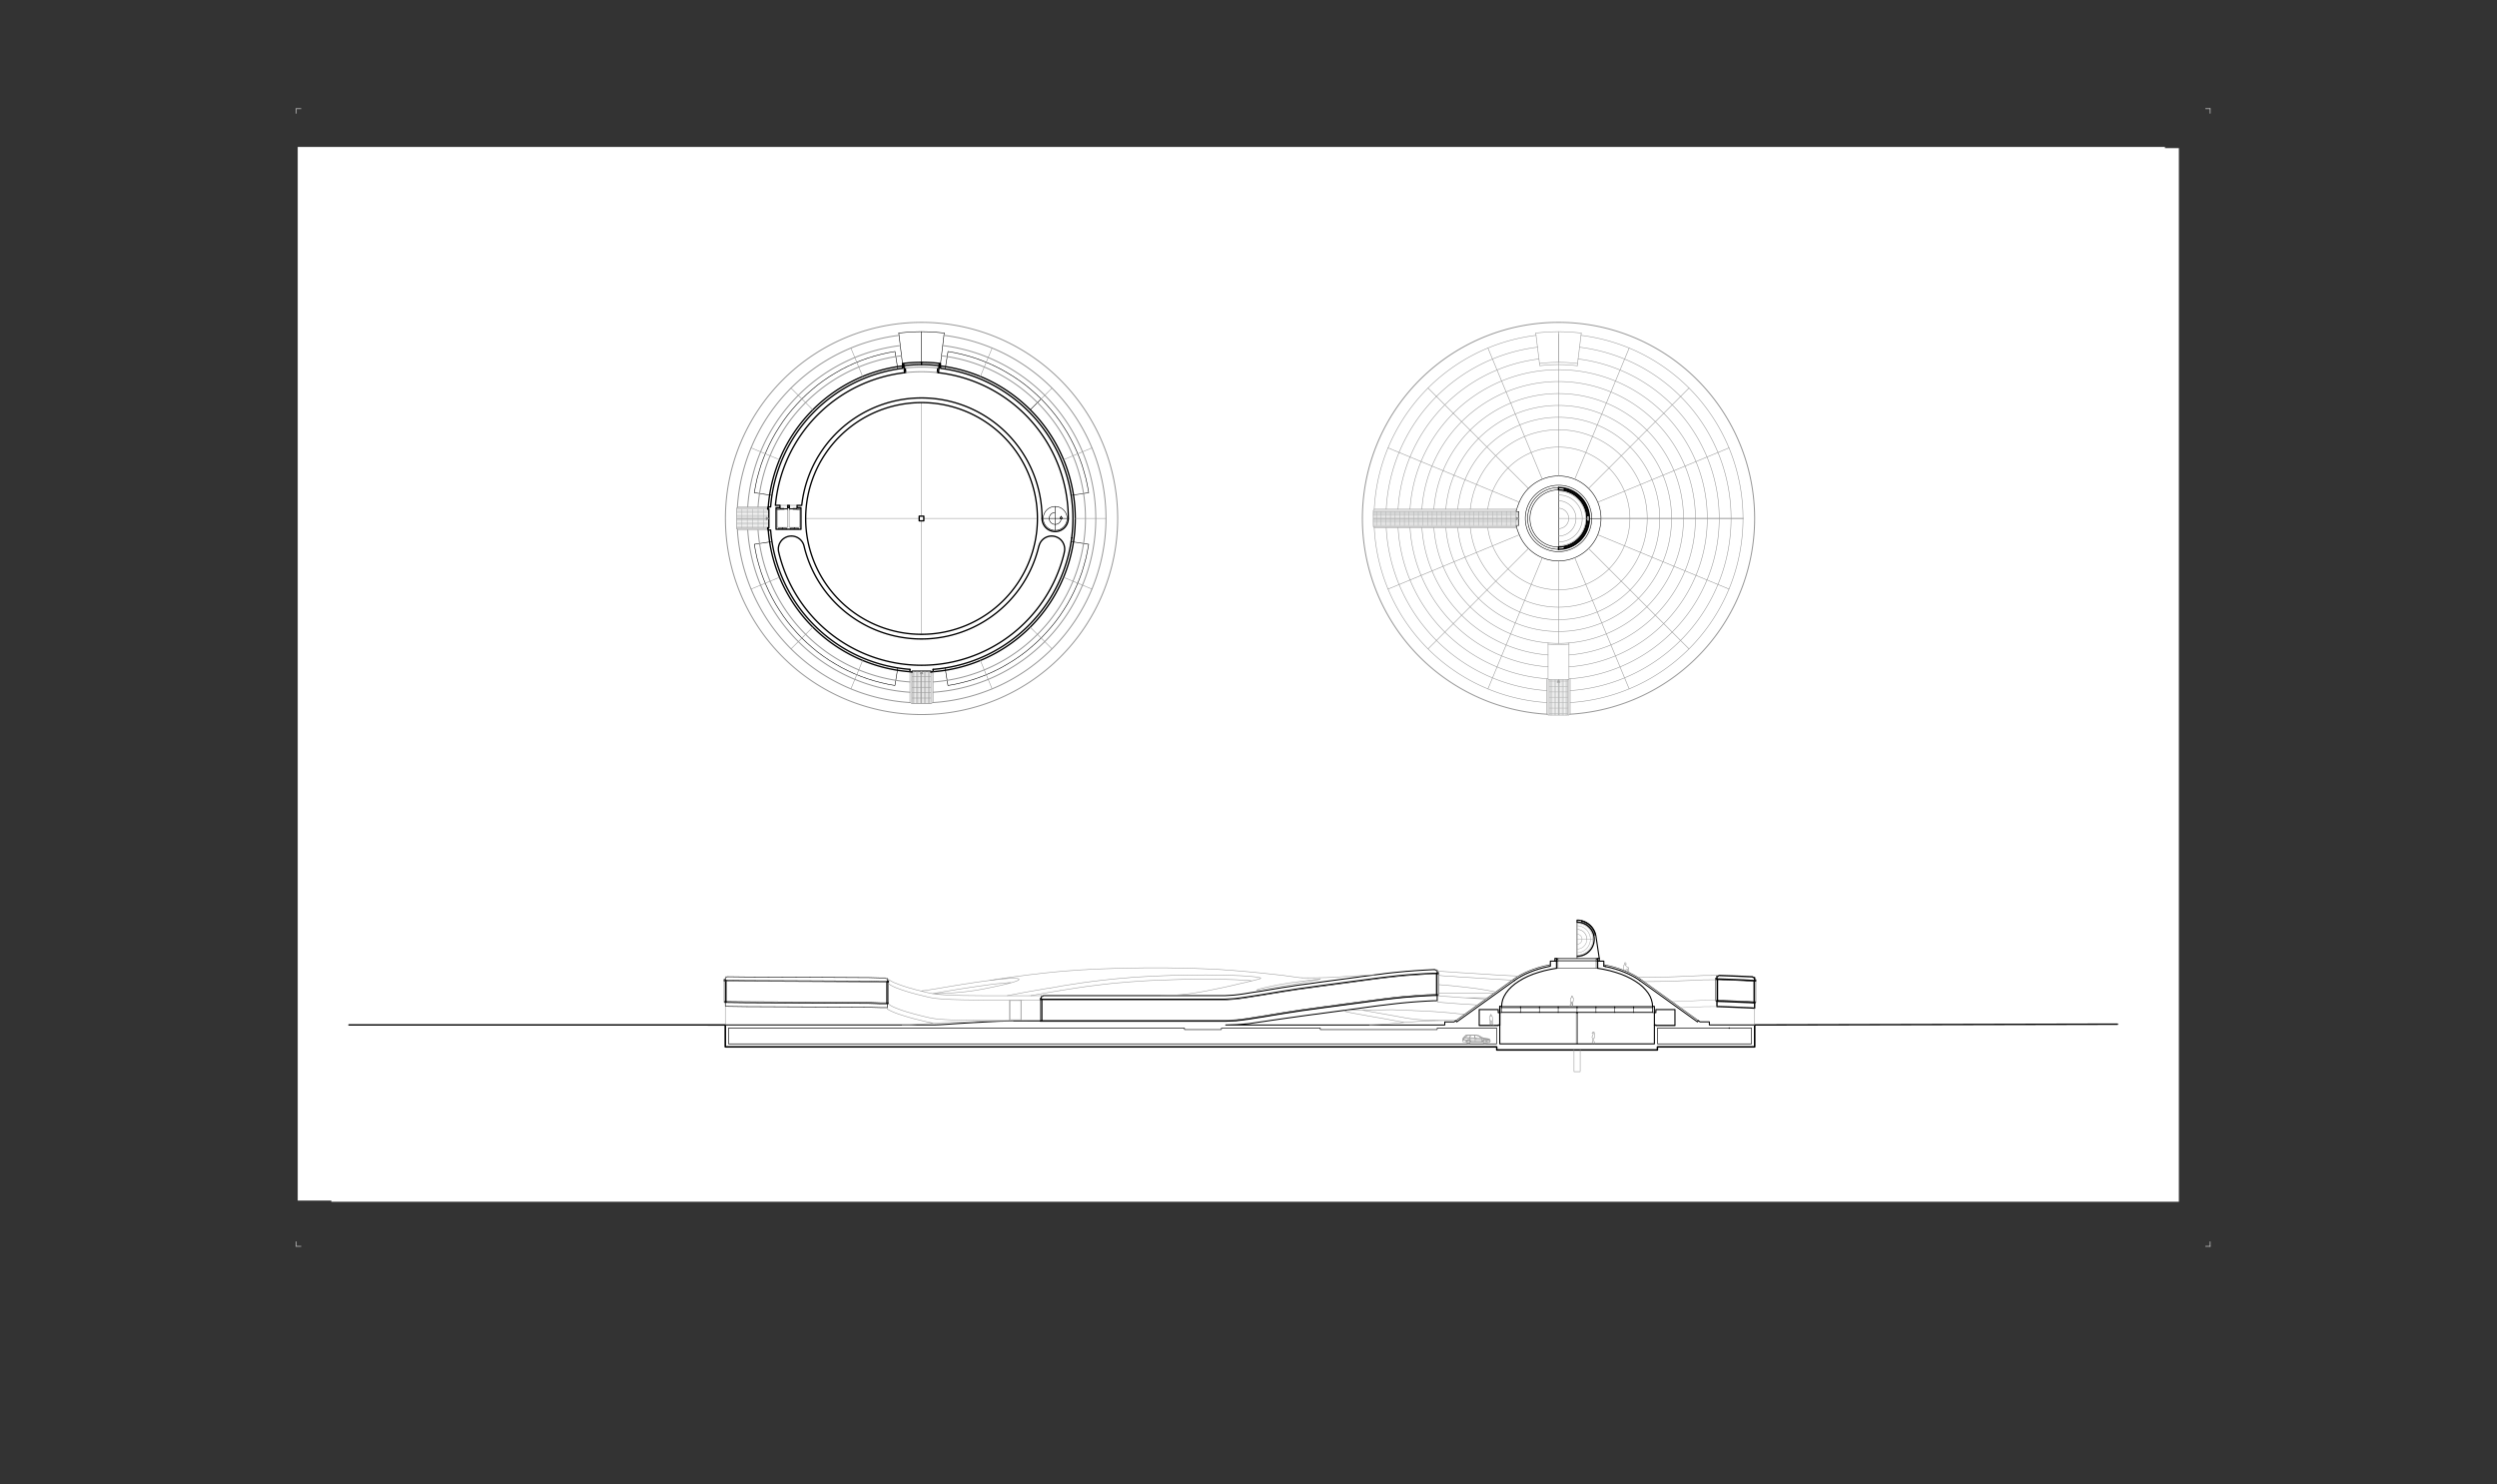 <svg xmlns="http://www.w3.org/2000/svg" xmlns:xlink="http://www.w3.org/1999/xlink" viewBox="0 0 1048.82 623.622"><rect x="0" y="0" width="1048.82" height="623.622" fill="#333333" stroke="none"/><defs><style>.a,.aa,.ab,.ac,.c,.g,.h,.j,.k,.l,.m,.o,.p,.q,.r,.s,.t,.u,.v,.w,.x,.y,.z{fill:none;}.b{clip-path:url(#a);}.c{stroke:#fff;}.ab,.ac,.c,.k,.l,.v,.x,.z{stroke-width:0.227px;}.d{fill:#fff;}.e{clip-path:url(#b);}.f{clip-path:url(#c);}.g{stroke:#808285;stroke-width:0.089px;}.h{stroke:#231f20;}.h,.w{stroke-width:0.111px;}.i{clip-path:url(#d);}.aa,.ab,.ac,.j,.k,.z{stroke:#999;}.aa,.ab,.j,.k,.l,.m,.o,.p,.q,.r,.s,.t,.u,.v,.w,.y{stroke-linecap:round;}.aa,.ac,.j,.k,.l,.m,.o,.p,.q,.r,.s,.t,.u,.v,.w,.y{stroke-linejoin:round;}.j{stroke-width:0.425px;}.l{stroke:#b3b4b4;}.m{stroke:#979797;stroke-width:0.053px;}.n{fill:#757576;}.o,.p,.q,.r,.s,.t,.u,.v,.w,.x,.y{stroke:#000;}.o{stroke-width:0.255px;}.p{stroke-width:0.567px;}.q{stroke-width:0.454px;}.r{stroke-width:0.283px;}.s{stroke-width:0.425px;}.t{stroke-width:0.595px;}.u{stroke-width:0.198px;}.x,.z{stroke-miterlimit:10;}.y{stroke-width:0.17px;}.aa{stroke-width:0.17px;}.ab{stroke-linejoin:bevel;}</style><clipPath id="a"><rect class="a" x="124.354" y="45.562" width="804.114" height="478.121"/></clipPath><clipPath id="b"><rect class="a" x="124.446" y="61.724" width="803.896" height="442.624"/></clipPath><clipPath id="c"><rect class="a" x="121.525" y="33.095" width="809.525" height="571.967"/></clipPath><clipPath id="d"><rect class="a" x="121.864" y="33.434" width="808.844" height="571.288"/></clipPath></defs><title>5</title><g class="b"><line class="c" x1="124.463" y1="45.562" x2="124.463" y2="47.713"/><line class="c" x1="124.354" y1="45.67" x2="126.506" y2="45.67"/><line class="c" x1="928.467" y1="45.67" x2="926.316" y2="45.67"/><line class="c" x1="928.359" y1="45.562" x2="928.359" y2="47.713"/><line class="c" x1="928.359" y1="523.683" x2="928.359" y2="521.532"/><line class="c" x1="928.467" y1="523.574" x2="926.316" y2="523.574"/><line class="c" x1="124.354" y1="523.574" x2="126.506" y2="523.574"/><line class="c" x1="124.463" y1="523.683" x2="124.463" y2="521.532"/></g><rect class="d" x="139.164" y="62.224" width="776.037" height="442.624"/><g class="e"><g class="f"><rect class="d" x="125.051" y="26.684" width="784.302" height="571.288"/><rect class="g" x="834.442" y="560.879" width="67.375" height="22.767"/><line class="g" x1="834.408" y1="572.262" x2="901.851" y2="572.262"/><line class="g" x1="847.909" y1="560.845" x2="847.909" y2="583.679"/><line class="g" x1="861.375" y1="560.845" x2="861.375" y2="583.679"/><line class="g" x1="874.842" y1="560.845" x2="874.842" y2="583.679"/><line class="g" x1="888.309" y1="560.845" x2="888.309" y2="583.679"/><rect class="h" x="874.876" y="560.886" width="13.424" height="22.767"/><line class="h" x1="874.891" y1="572.27" x2="888.3" y2="572.27"/><g class="i"><path class="j" d="M387.081,135.424h0a82.378,82.378,0,1,0,82.378,82.378V217.8h0A82.378,82.378,0,0,0,387.081,135.424Z"/><line class="k" x1="322.446" y1="213.911" x2="309.354" y2="213.911"/><line class="k" x1="322.446" y1="221.726" x2="309.354" y2="221.726"/><line class="k" x1="322.446" y1="213.449" x2="309.354" y2="213.449"/><line class="k" x1="322.677" y1="212.954" x2="309.717" y2="212.954"/><line class="k" x1="322.446" y1="222.188" x2="309.354" y2="222.188"/><line class="k" x1="322.677" y1="222.683" x2="309.717" y2="222.683"/><line class="k" x1="322.941" y1="217.802" x2="309.353" y2="217.802"/><line class="k" x1="322.479" y1="217.802" x2="309.552" y2="217.802"/><line class="l" x1="309.354" y1="214.438" x2="322.941" y2="214.438"/><line class="l" x1="309.354" y1="214.999" x2="322.941" y2="214.999"/><line class="l" x1="309.354" y1="215.559" x2="322.941" y2="215.559"/><line class="l" x1="309.354" y1="216.12" x2="322.941" y2="216.12"/><line class="l" x1="309.354" y1="216.68" x2="322.941" y2="216.68"/><line class="l" x1="309.354" y1="217.241" x2="322.941" y2="217.241"/><line class="l" x1="309.354" y1="217.802" x2="322.941" y2="217.802"/><line class="l" x1="309.354" y1="218.395" x2="322.941" y2="218.395"/><line class="l" x1="309.354" y1="218.956" x2="322.941" y2="218.956"/><line class="l" x1="309.354" y1="219.517" x2="322.941" y2="219.517"/><line class="l" x1="309.354" y1="220.077" x2="322.941" y2="220.077"/><line class="l" x1="309.354" y1="220.638" x2="322.941" y2="220.638"/><line class="l" x1="309.354" y1="221.198" x2="322.941" y2="221.198"/><line class="l" x1="320.665" y1="221.726" x2="320.665" y2="213.911"/><line class="k" x1="387.081" y1="266.51" x2="387.081" y2="218.791"/><line class="k" x1="387.081" y1="216.845" x2="387.081" y2="169.128"/><line class="k" x1="386.092" y1="217.802" x2="338.374" y2="217.802"/><line class="k" x1="435.756" y1="217.802" x2="388.038" y2="217.802"/><line class="l" x1="576.833" y1="215.395" x2="637.973" y2="215.395"/><line class="l" x1="576.833" y1="215.856" x2="637.973" y2="215.856"/><line class="l" x1="576.833" y1="216.351" x2="637.973" y2="216.351"/><line class="l" x1="576.833" y1="216.845" x2="637.973" y2="216.845"/><line class="l" x1="576.833" y1="217.34" x2="637.973" y2="217.34"/><line class="l" x1="576.833" y1="217.802" x2="637.973" y2="217.802"/><line class="l" x1="576.833" y1="218.297" x2="637.973" y2="218.297"/><line class="l" x1="576.833" y1="218.791" x2="637.973" y2="218.791"/><line class="l" x1="576.833" y1="219.286" x2="637.973" y2="219.286"/><line class="l" x1="576.833" y1="219.78" x2="637.973" y2="219.78"/><line class="l" x1="576.833" y1="220.242" x2="637.973" y2="220.242"/><line class="l" x1="632.73" y1="220.737" x2="632.73" y2="214.9"/><line class="l" x1="634.676" y1="220.737" x2="634.676" y2="214.9"/><polyline class="m" points="736.147 410.357 737.004 410.357 737.004 410.687"/><rect class="n" x="637.941" y="217.769" width="0.033" height="0.033"/><rect class="n" x="322.907" y="217.769" width="0.033" height="0.033"/><rect class="n" x="387.048" y="281.91" width="0.033" height="0.033"/><rect class="n" x="654.594" y="285.472" width="0.033" height="0.033"/><rect class="o" x="696.178" y="431.891" width="39.54" height="6.629"/><polyline class="p" points="736.609 411.907 735.323 411.841 732.222 411.676 729.123 411.544 725.858 411.412 722.164 411.28 721.571 411.28 721.176 411.28 721.176 410.093 721.671 410.093 722 409.796 722.198 409.796 725.924 409.928 729.189 410.06 732.322 410.192 735.389 410.324 736.147 410.357 736.477 410.687 737.004 410.687 737.004 411.907 736.609 411.907"/><path class="q" d="M694.893,430.573V425.4m-23.81-18.633v-3h2.571v2.111"/><line class="p" x1="629.96" y1="422.789" x2="629.96" y2="425.394"/><path class="p" d="M726.353,431.891h-.033m-96.36-1.319v-5.177"/><polyline class="q" points="688.758 411.907 687.308 410.918 685.724 410.028 684.043 409.17 682.262 408.412 680.415 407.685 678.437 407.059 676.425 406.499 674.315 406.037"/><path class="q" d="M653.775,406.762l-2.606.462-2.506.56-2.407.692-2.308.759-2.144.89-2.011.989L637.975,412.2l-1.649,1.121-1.451,1.224-1.253,1.286-1.023,1.319-.824,1.385-.593,1.385-.33,1.451-.131,1.418m63.415,0-.131-1.418-.363-1.451-.56-1.385-.825-1.385-1.056-1.319-1.22-1.286-1.451-1.221-1.655-1.124-1.846-1.089-2.012-.989-2.144-.89-2.276-.759-2.407-.692-2.507-.56-2.6-.462m-40.365,16.027h-.759v2.605H629.3v-1.286h-7.98v6.728h7.98v-.265h.659v7.947h64.933v-7.947h.627v.265h8.013v-6.728h-8.013v1.286h-.627v-2.605h-.759"/><path class="q" d="M671.083,402.607h.659v1.155h-.659Zm-17.973,0h.659v1.155h-.659Z"/><path class="q" d="M671.743,402.607l-1.37-9.2m0,0a8.047,8.047,0,0,0-7.963-6.889m0,0v.727"/><path class="r" d="M662.409,401.552a6.992,6.992,0,1,0,.167-13.983q-.084-.001-.167,0m0,13.983v.33m0,0a7.321,7.321,0,1,0,.007-14.642h-.007m0,0v.3m7.025,7.024h.3"/><line class="q" x1="673.655" y1="405.872" x2="674.314" y2="406.037"/><polyline class="o" points="603.677 431.891 603.677 432.518 554.574 432.518 554.574 431.891 513.022 431.891 513.022 432.518 497.523 432.518 497.523 431.891 305.991 431.891 305.991 438.519 628.674 438.519 628.674 431.891 603.677 431.891"/><path class="s" d="M688.758,411.908l24.239,17.378.363-.527.725.527h3.89v1.286h19.028V439.8H696.175v1.286h-67.5V439.8h-324v-9.233h87.753l2.539-.1,1.908-.127,2.045-.133,1.846-.132,1.979-.132,2.243-.132,2.21-.133,2.276-.131,2.638-.132,2.374-.132,2.6-.132,2.606-.132,5.837-.132h11.575v.1h-.164v.033h77.793l4.551-.2,2.144-.264,2.868-.363,3.7-.593,3-.462,2.67-.462,6.431-1.056,3.067-.461,3.363-.528,4.585-.626,2.143-.3,2.144-.3,5.9-.79,5.9-.792,2.276-.3,2.308-.3.99-.132.956-.132.991-.132.988-.133.989-.132.99-.131.99-.133,1.021-.132,1.023-.131,1.055-.133,1.089-.132,1.088-.132,1.155-.132,1.154-.132,1.254-.132,1.319-.132,1.385-.133,1.518-.13h.263l3.232-.265,1.979-.131,2.21-.132,2.835-.1h1.418V420.4h-1.35l-2.77.131-2.21.132-2.011.133-1.781.132-1.582.132-1.484.131-1.385.133-1.32.132-1.219.132-1.155.132-1.153.132-1.089.132-1.056.132-1.055.132-1.022.1-.989.132-1.024.133-.988.132-.989.132-.957.131-.989.132-.957.133-.989.131-2.308.33-2.276.3-5.9.79-5.9.792-2.144.3-2.143.264-4.585.626-3.495.495-2.9.4-6.43.922-2.671.4-3.034.429-3.759.561-2.935.263-2.243.165-4.584.133h92.007v-1.286h3.89l.726-.527.4.527,24.239-17.378m-198.293,7.815h-.4v-1.154h.527l.33-.33h76.4l3.694-.231,1.78-.2,2.6-.363,3.628-.593,3-.429,2.6-.429,6.5-1.089,3.1-.462,3.429-.56,4.716-.627,2.144-.3,2.144-.3,5.936-.791,5.9-.791,2.243-.3,2.308-.3.988-.164.991-.133.989-.1.957-.133,1.021-.132.991-.132,1.021-.132,1.023-.132,1.055-.132,1.088-.132,1.089-.165,1.154-.133,1.187-.131,1.188-.132,1.319-.133,1.385-.132,1.451-.131,1.549-.165h.33l3.331-.264,2.044-.133,2.309-.132,3.165-.165h.759l.33.33h.56v1.187h-1.601l-3.1.133-2.276.132-2.044.132-3.331.232-.3.032-1.549.131-1.451.133-1.352.131-1.319.166-1.187.131-1.188.133-1.121.131-1.122.133-1.055.131-1.056.132-1.022.132-1.021.133-.99.132-.989.132-.99.132-.989.132-.989.132-.991.132-2.308.3-2.243.3-5.9.792-5.936.791-2.143.3-2.144.3-4.683.66-3.4.527-3.133.462-6.464,1.088-2.638.429-2.968.462-3.661.56-2.637.363-1.847.231-3.859.231h-76.87"/><polyline class="p" points="721.571 420.646 722 420.646 725.528 420.777 728.76 420.91 731.86 421.042 734.861 421.174 736.609 421.273 737.004 421.273 737.004 423.515 734.73 423.383 731.761 423.251 728.662 423.12 725.43 422.988 721.934 422.856 721.175 422.856 721.175 420.646 721.571 420.646"/><path class="o" d="M305.1,411.808h-.425v-1.187h.527l.3-.3,8.013.1,27.537.132,23.941.132,4.716.131h2.143l.33.3h.56V412.3h-3.034l-4.749-.132-23.908-.131-27.569-.133-8.377-.1m-.33,9.366h-.1v1.583l8.706.131,27.6.133,23.81.131,4.914.133h3.034V421.7h-3.034l-4.881-.165-23.849-.135-27.569-.132-8.31-.1h-.33"/><polyline class="t" points="889.397 430.246 737.004 430.572 737.004 439.806 696.178 439.806 696.178 441.092 628.675 441.092 628.675 439.806 304.671 439.806 304.671 430.572 146.588 430.556"/><path class="p" d="M387.082,169.127h0a48.674,48.674,0,1,0,48.674,48.674V217.8h0A48.674,48.674,0,0,0,387.082,169.127Zm7.3-14.487-.484-.054m-13.624,0-.485.054"/><path class="p" d="M666.775,216.606a12.2,12.2,0,0,0-9.762-10.771m9.788,10.78.56-.066m0,0a12.8,12.8,0,0,0-10.238-11.3m.01.018-.132.56m.006,23.938a12.2,12.2,0,0,0,9.762-10.772m.026.025.56.066m-10.233,11.264a12.8,12.8,0,0,0,10.238-11.3m-10.228,11.31-.132-.561"/><path class="p" d="M654.627,204.842v.957m0,24.007a12.004,12.004,0,0,0,0-24.007m0,24.04v.956"/><path class="p" d="M330.855,213.284h.692V212.3h-.692Zm48.349-59.57a64.57,64.57,0,0,0-56.508,59.219m0,9.738a64.569,64.569,0,0,0,59.518,59.517m9.737,0a64.57,64.57,0,0,0,3.009-128.473m-7.878-.548v-.956"/><path class="p" d="M394.6,153.5l-.032.2m.165-.265-.033.165.263.034.1-.925-.495-.065-.1.956m.495-.165-.461-.032m.461.231-.032.1m-15.4-.232.033.2m-.164-.265.032.165-.264.034-.1-.925.495-.065.1.956m-.495-.165.462-.032m-.462.231.033.1m15.378-1.088a65.627,65.627,0,0,0-14.993,0m14.9.952a64.655,64.655,0,0,0-14.8,0"/><path class="p" d="M450.134,225.98h.033m-126.48-3.311A63.581,63.581,0,0,0,382.214,281.2m-58.548-58.513h-.99v-.495h-.231v-.462h.5v-7.815h-.5v-.462h.231v-.5h.99m55.4-58.224a63.58,63.58,0,0,0-55.374,58.2m55.347-58.218-.032-.462.23-.032-.032-.5.462-.033.1.956m.509-.063-.484.054m.469-.057.2,1.945m.011-.005a61.633,61.633,0,0,0-54.77,55.772m0,0h1.9v.989h-1.627v9.068h10.454v-9.068h-1.615V212.3h1.912m100.976,5.5a50.62,50.62,0,0,0-100.94-5.506"/><path class="p" d="M448.717,217.8A61.635,61.635,0,0,0,393.7,156.522m-.023.006.2-1.945m.5.057-.484-.054m.476.063.1-.956.462.033-.033.5.231.032-.033.462M391.949,281.2a63.58,63.58,0,0,0,3.153-126.466m-57.369,74.68a50.667,50.667,0,0,0,98.623-.014m-98.623.014a5.474,5.474,0,1,0-10.658,2.507c.021.092.045.182.072.273m0,.028a61.635,61.635,0,0,0,119.867,0m-.032-.028a5.474,5.474,0,1,0-10.514-3.052c-.026.09-.05.181-.072.272"/><rect class="p" x="386.092" y="216.845" width="1.946" height="1.946"/><polyline class="p" points="382.201 281.217 382.201 282.206 382.695 282.206 382.695 282.437 383.157 282.437 383.157 281.943 390.972 281.943 390.972 282.437 391.434 282.437 391.434 282.206 391.929 282.206 391.929 281.217"/><path class="q" d="M653.775,406.763v-3h-2.572v2.111m-15.1,6.035,1.451-.989,1.55-.89,1.681-.858,1.781-.758,1.879-.725,1.946-.627,2.045-.56,2.077-.462m.693-.165-.693.165"/><path class="p" d="M394.175,156.6l.2-1.946M379.958,156.6l-.2-1.946"/><path class="p" d="M654.627,230.762a12.96,12.96,0,0,0,.008-25.92h-.008"/><path class="p" d="M437.702,217.8a5.507,5.507,0,1,0,11.014,0"/><path class="u" d="M662.08,438.52V425.461h.659V438.52M304.475,411.478v-.066h-.4v.725m.1-.33h.495v.33h-.5l.495-.33v-.33h-.49Zm.923,0h-.231v.33h.231Zm-.231,0h-.2m0,.165h.2"/><path class="v" d="M695.52,430.572h8.013m-74.232,0h-7.98"/><path class="u" d="M630.85,425.2h7.651m-7.717.065v.133h7.783v-.133m7.947,0v.133h-7.815v-.133m7.947,0v.133h7.782v-.133m7.914,0v.133h-7.783v-.133m7.914,0v.133h7.816v-.133m7.914,0v.133H670.42v-.133m7.914,0v.133h7.783v-.133m7.947,0v.133h-7.815v-.133m-39.8-.065h-7.684m7.947,0h7.651m7.914,0h-7.651m7.914,0h7.684m7.914,0h-7.683m7.947,0h7.651m7.948,0h-7.684"/><path class="v" d="M721.175,411.61v8.574m.165-8.574v8.9m-.363-9.564v-.067h-.4v.726m.1,0v8.574m.89-8.574v8.9"/><polyline class="v" points="736.609 412.27 735.323 412.17 732.222 412.005 729.123 411.874 725.858 411.742 722.164 411.61 721.571 411.61"/><path class="w" d="M330.69,213.284h.989m4.749,0h-1.616m-3.363,8.243h4.485v-7.386h-1.221v-.1h-1.648v-.1h-1.451v.033h.066v.165h-.231v7.386m.165-7.551h.066v.066m4.551-.231h-3.067m-1.616,0v.231h.132m3.133,0h1.418m-3.067-.231h-1.55v.165m1.55-.033v-.132m1.648.132H333.065v.1h1.747Zm-.1-.659v.2m-3.034.1v-.3m-.231,0v.2m3.265,0h.066m-3.33,0h.231m4.551,0H333.065m-1.517,0v.23h.033m1.583,0h3.067v-.23m-4.65.23h.033m-.066.1h.066m4.617.231v-.231m-3.067-.1h-1.55v-.132h1.55Zm-.1-.131h1.747v-.1h-1.746Zm.1.131v-.131m1.549-.3h.1m-4.188,9.068v-.1h-.2m0-.165h-.1m0-.132v.4m.1-.1v-.462h-3.463m.1.166h3.265m-3.364-.166v.462h-.2v.1m.3,0v-.4m0,.132h-.1m3.232-.132v.33h-2.969v-.33m.066.165h-.165m1.781.1v.066h-.433m.429-.066v-.066m0-.2h-.429m.231.4v-.825m.066,0v.2h-.165v-.2m1.484.594h.164m-1.352.1v-.264m2.045-.429H326.43v-7.386h1.056v-.1h2.011v-.1h1.254v.033h-.066v.165h.264v7.386m-2.473.759v-.132m0,.066v-.264m-2.506-8.673h1.615m3.166.692h-.066v.066m-4.551-.231h3.067m1.648,0v.231h-.164m-3.1,0h-1.451m3.067-.231h1.55v.165m-1.55-.033v-.132m-1.616.132H329.3v.1h-1.715Zm.1-.659v.2m3,.1v-.3m.264,0v.2m-3.265,0h-.1m3.364,0h-.264m-4.551,0h3.166m1.549,0v.23h-.032m-1.583,0h-3.1v-.23m4.683.23h-.066m.1.1h-.1m-4.617.231v-.231m3.1-.1h1.517v-.132h-1.517Zm.066-.131h-1.715v-.1h1.715Zm-.066.131v-.131m-1.549-.3h-.1m4.188,9.068v-.1h.2m0-.165h.1m0-.132v.4m-.1-.1v-.462h3.43m-.1.166H332.075m3.331-.166v.462h.2v.1m-.3,0v-.4m0,.132h.1m-3.2-.132v.33h2.969v-.33m-.1.165h.2m-1.814.1v.066h.462m-.462-.066v-.066m0-.2h.462m-.231.4v-.825m-.1,0v.2h.2v-.2m-1.484.594h-.2m1.352.1v-.264m.462.33v-.132m0,.066v-.264"/><polyline class="v" points="604.04 418.271 603.974 418.271 603.908 418.239"/><path class="u" d="M603.248,418.106l-.99.034-2.835.1-2.21.132-1.978.128-3.232.231-.264.032-1.516.132-1.385.133-1.319.132-1.253.132-1.154.132-1.155.133-1.088.131-1.089.1-1.055.132-1.023.131-1.022.132-.989.132-.99.133-.989.131-.99.133-.989.131-.956.133-.99.132-2.308.33-2.275.3-5.9.791-5.9.792-2.143.3-2.144.265-4.583.626-3.364.527-3.067.495-6.428,1.056-2.671.429-3,.462-3.7.594-2.869.4-2.143.264-4.551.165h-76.94m-65.46-7.321h-2.638l-4.881-.165-23.843-.132-27.568-.1-8.311-.1"/><path class="v" d="M653.775,403.761h.626v-1.154h-.626Zm17.313,0h-.659v-1.154h.659Zm-.33-1.154h-.329v.593h.329Zm-16.686,0h.33v.593h-.33Zm.33.593h16.027"/><path class="u" d="M654.396,403.761v3h-.621m.626,0h16.028v-3m0,3h.659m-40.364,16.027v2.606m63.415-2.606v2.606m-64.174,0h.759v-2.606"/><path class="u" d="M662.409,425.395v-.2m0-1.814v-.593m-15.829,0v.593m0,1.814v.2m7.915-2.605v.593m0,1.814v.2m-15.862-2.605v.593m0,1.814v.2m39.639-2.605v.593m0,1.814v.2m-7.914-2.605v.593m0,1.814v.2m15.829-2.605v.593m0,1.814v.2"/><line class="v" x1="694.134" y1="423.317" x2="630.719" y2="423.317"/><path class="u" d="M654.397,403.762h16.026m50.258,16.422h.494v.33h-.494Zm.494.33h-.3v.1h-.164v.032h.462v-.131m-.494-9.234h.494v.33h-.498l.494-.33v-.33h-.494Zm.89,8.9h-.231v.33h.231Zm0-8.9h-.231v.33h.231Zm-.231,9.068h-.163m0-8.9h.165m15.664.825v8.574m-.164-8.574v8.9m.362-9.564v-.1h.4v.76m-.1,0v8.574m-.889-8.574v8.9m.889-.33h-.495v.33h.495Zm-.495.33h.3v.066h.166v.033h-.462v-.1m.495-9.267h-.495v.363h.495l-.495-.363v-.3h.495Zm-.889,8.937h.231v.33h-.231Zm0-8.937h.231v.363h-.231Zm.231,9.1h.164m0-8.9h-.164M603.675,409.2v8.574m-.2-8.574v8.574m.4-9.235v-.066h.4v.727m-.1,0v8.574m-.923-8.574v8.574m.923,0h-.5v.329h.5Zm0-8.9h-.5v.331h.5l-.5-.331v-.33h.5Zm-.923,8.9h.231v.329h-.231Zm0-8.9h.231v.331h-.231Zm.23,0h.2m-.2,9.07h.2m0-8.9h-.2m-230.742,3.627v8.575m-.165-8.575v8.575m.363-9.234v-.066h.4v.725m-.1,0v8.575m-.89-8.575v8.575m.89,0h-.495v.33h.495Zm-.495.33h.3v.067h.132v.065h-.429v-.132m.495-9.267h-.495v.363h.495l-.495-.363v-.3h.495Zm-.89,8.937h.231v.33h-.231Zm0-8.937h.231v.363h-.231Zm.231,0h.165m-.165,9.1h.165m0-8.9h-.172m-67.9-.363v8.574m.2-8.574v8.574m-.692-8.574v8.574m.923-8.574v8.574m-.923,0h.494v.363h-.5Zm.494.363h-.3v.065h-.132v.034h.428v-.1m.429-.363h-.227v.363h.231Zm-.231.164h-.2m132.735-.791v8.476m.166-8.476v8.476m-.363-9.135v-.1h-.4v.757m.066,0v8.476m.924-8.476v8.476m-.924,0h.527v.33h-.527Zm.527.33h-.3v.1h-.164v.033h.461v-.132m-.524-9.17h.527v.363h-.527l.527-.363v-.3h-.527Zm.924,8.838h-.224v.33h.231Zm0-8.838h-.224v.363h.231Zm-.231,0h-.166m.166,9h-.166m0-8.838h.166m284,.627h.429l3.527.131,3.232.133,3.1.131,3,.166,1.749.1"/><path class="v" d="M662.41,387.537v14.048m8.013,1.023H654.396m8.013-.693v.693"/><line class="u" x1="662.41" y1="425.395" x2="662.41" y2="425.461"/><path class="u" d="M638.633,423.317h.132v-.264h-.132Zm.066,0h.066v-.132h-.066Zm-.066,0h-.132v-.264h.132Zm-.066,0h-.066v-.132h.066Zm8.013,0h.132v-.264h-.132Zm.065,0h.066v-.132h-.066Zm-.065,0h-.133v-.264h.133Zm-.066,0h-.066v-.132h.066Zm-.066-.132h-7.683m7.947,0h7.651m.132.132h-.132v-.264h.132Zm-.067,0h-.065v-.132h.065Zm.067,0h.132v-.264h-.132Zm.065,0h.066v-.132h-.066Zm7.849,0h-.134v-.264h.131Zm-.066,0h-.068v-.132h.065Zm.066,0h.132v-.264h-.132Zm.067,0h.065v-.132h-.066Zm7.881,0h-.131v-.264h.131Zm-.065,0h-.066v-.132h.066Zm.065,0h.1v-.264h-.1Zm.067,0h.033v-.132h-.033Zm7.849,0h-.132v-.264h.132Zm-.067,0h-.065v-.132h.065Zm.067,0h.132v-.264h-.13Zm.065,0h.066v-.132h-.066Zm7.849,0h-.132v-.264h.132Zm-.066,0h-.066v-.132h.066Zm.066,0h.132v-.264h-.132Zm.067,0h.066v-.132h-.066Zm7.882,0h-.132v-.264h.132Zm-.067,0h-.065v-.132h.065Zm-.065-.132H686.32m-.264,0H678.405m-.263,0h-7.684m-.231,0h-7.684m-.264,0h-7.651m-23.908.132h.132v-.264h-.132Zm.066,0h.066v-.132h-.066Zm.032-.132h7.684m-7.717-.264v-.132h7.783v.132m7.947,0v-.132h-7.816v.132m7.947,0v-.132h7.783v.132m7.915,0v-.132h-7.783v.132m7.916,0v-.132h7.816v.132m7.914,0v-.132h-7.782v.132m7.914,0v-.132h7.783v.132m7.947,0v-.132h-7.815v.132m-47.62.5v1.748m.132.032h-.165m.066,0h.1m55.369,0h-.033m0-1.814h.033m-55.369,0h-.165m.066,0h.1m0,1.814v.132h-.066m-.2-.132v.132h.066m8.013-1.912v1.748m.132.032h-.165m.065,0h.1m0-1.814h-.165m.065,0h.1m0,1.814v.132h-.067m-.2-.132v.132h.066m7.98-1.912v1.748m.132.032h-.165m.067,0h.1m0-1.814h-.165m.067,0h.1m0,1.814v.132h-.067m-.2-.132v.132h.065m7.981-1.912v1.748m.132.032h-.164m.066,0h.1m0-1.814h-.166m.066,0h.1m0,1.814v.132h-.066m-.2-.132v.132h.066m8.013-1.912v1.748m.1.032h-.131m.065,0h.066m0-1.814h-.131m.065,0h.066m0,1.814v.132h-.032m-.2-.132v.132h.067m7.98-1.912v1.748m.131.032h-.165m.066,0h.1m0-1.814h-.165m.066,0h.1m0,1.814v.132h-.066m-.2-.132v.132h.065m7.98-1.912v1.748m.133.032h-.166m.067,0h.1m0-1.814h-.166m.067,0h.1m0,1.814v.132h-.066m-.2-.132v.132h.066m7.882-.132v.132h.065m-63.349-.132h.033m0-1.814h-.033m.132,1.814v.132h-.071"/><path class="u" d="M372.341,412.665h-2.638l-4.749-.165-23.909-.133-27.568-.132-8.377-.1m67.538,9.564v-.132h-.3v-.33H369.7l-4.881-.165-23.844-.132-27.568-.132-8.311-.1v.363h-.33v.1"/><path class="u" d="M603.248,409.2h-1.187l-3.1.132-2.276.132-2.045.132-3.331.264h-.3l-1.549.131-1.451.166-1.353.132-1.319.132-1.187.132-1.187.133-1.122.131-1.121.132-1.055.133-1.056.132-1.022.131-1.022.133-.99.132-.989.131-.99.133-.989.132-.989.131-.99.133-2.308.33-2.243.3-5.9.792-5.936.79-2.144.3-2.143.3-4.683.626-3.4.527-3.133.495-6.462,1.056-2.638.429-2.969.462-3.661.594-2.637.363-1.847.2-3.859.264H437.801m165.874-1.992h.3v.1h.133v.033h-.433v-.132"/><polyline class="v" points="721.241 420.646 721.241 420.514 721.571 420.514 721.571 420.184 722 420.184 725.529 420.316 728.76 420.448 731.861 420.58 734.861 420.711 736.609 420.844 736.609 421.174 736.939 421.174 736.939 421.273"/><path class="u" d="M694.134,422.789V425.4h.758m-257.487,3.622v-.131h.4v-.33h76.936l4.551-.2,2.144-.232,2.869-.4,3.693-.593,3-.462,2.671-.462,6.43-1.055,3.067-.462,3.364-.528,4.584-.626,2.143-.3,2.144-.3,5.9-.791,5.9-.792,2.275-.3,2.308-.3.989-.132.957-.132.989-.132.99-.132.988-.131.991-.133.989-.132,1.022-.132,1.022-.132,1.055-.132,1.089-.132,1.089-.133,1.154-.131,1.155-.132,1.254-.132,1.318-.133,1.385-.132,1.517-.132H592l3.232-.264,1.979-.132,2.21-.132,2.836-.1h.989v.33h.33v.132"/><line class="v" x1="395.062" y1="152.704" x2="396.612" y2="139.91"/><path class="v" d="M396.625,139.931a78.483,78.483,0,0,0-19.088,0"/><line class="v" x1="377.518" y1="139.909" x2="379.068" y2="152.705"/><line class="v" x1="654.627" y1="229.839" x2="654.627" y2="205.799"/><path class="v" d="M654.627,203.852h0a13.95,13.95,0,1,0,13.948,13.952V217.8h0A13.95,13.95,0,0,0,654.627,203.852Z"/><path class="v" d="M654.627,204.842a12.96,12.96,0,0,0-.008,25.92h.008"/><path class="v" d="M654.628,205.8a12.004,12.004,0,0,0,0,24.008m13.026-12h4.848"/><path class="v" d="M637.768,223.637a17.84,17.84,0,1,0,0-11.671m-.025,11.706-.693-1.946v-.495h-.232v-.495h1.157V214.9H636.82v-.5h.232v-.495l.693-1.945"/><path class="v" d="M438.196,217.8h10.025m-5.013-5.013h0a5.013,5.013,0,1,0,5.013,5.013,5.013,5.013,0,0,0-5.013-5.013Zm0,2.506a2.506,2.506,0,1,0,2.506,2.507m-2.506,5.045V212.789"/><path class="v" d="M432.722,172.161l4.584-4.584m12.63,59.953,7.354,1.122m-59.1,59.325,2.935-.527,2.9-.66,2.869-.757,2.869-.891,2.8-1.022,2.771-1.122,2.7-1.253,2.671-1.352,2.572-1.484,2.539-1.55,2.473-1.682,2.407-1.781,2.308-1.912,2.242-1.978,2.144-2.045,2.045-2.177,1.979-2.243,1.88-2.309,1.781-2.407,1.648-2.474,1.582-2.538,1.451-2.6,1.352-2.671,1.22-2.7,1.122-2.77,1.022-2.8.857-2.87.792-2.868.626-2.936.527-2.934m-59.1,59.325-1.187-7.354m-72.812-53.098-7.354,1.122.527,2.934.626,2.936.791,2.868.858,2.87,1.023,2.8,1.121,2.77,1.22,2.7,1.352,2.671,1.451,2.6,1.583,2.538,1.649,2.474,1.781,2.407,1.879,2.309,1.979,2.243,2.045,2.177,2.143,2.045,2.243,1.978,2.308,1.912,2.407,1.781,2.473,1.682,2.539,1.55,2.572,1.484,2.671,1.352,2.7,1.253,2.77,1.122,2.8,1.022,2.869.891,2.87.757,2.9.66,2.935.527,1.188-7.354m-52.929-72.517-7.354-1.121m59.1-59.327-2.935.527-2.9.66-2.87.758-2.869.89-2.8,1.023-2.77,1.121-2.7,1.254-2.671,1.352-2.572,1.484-2.539,1.55-2.473,1.681-2.407,1.781-2.308,1.913-2.243,1.978-2.143,2.045-2.045,2.176-1.979,2.243-1.879,2.308-1.781,2.407-1.649,2.474-1.583,2.539-1.451,2.6-1.352,2.671-1.22,2.7-1.121,2.77-1.023,2.8-.858,2.869-.791,2.869-.626,2.936-.527,2.935m59.1-59.327,1.188,7.354"/><polyline class="x" points="445.715 216.845 445.221 217.802 446.21 217.802 445.715 216.845"/><path class="v" d="M387.081,152.21V139.348m62.855,68.759,7.354-1.122-.527-2.935-.626-2.935-.792-2.869-.857-2.869-1.023-2.8-1.121-2.77-1.22-2.7-1.352-2.67-1.451-2.606-1.582-2.539-1.649-2.473-1.78-2.407-1.88-2.308-1.979-2.243-2.045-2.177-2.144-2.044-2.242-1.979-2.309-1.913-2.407-1.78-2.474-1.682-2.538-1.55-2.572-1.484-2.671-1.352-2.7-1.253-2.77-1.121-2.804-1.026-2.869-.891-2.869-.757-2.9-.66-2.935-.527-1.188,7.354"/><polyline class="v" points="445.221 217.802 445.715 216.846 446.21 217.802 445.221 217.802"/><polyline class="v" points="689.121 411.379 687.638 410.357 686.021 409.434 684.274 408.576 682.46 407.785 680.547 407.059 678.536 406.399 676.458 405.839 674.315 405.378"/><line class="v" x1="713.36" y1="428.758" x2="689.121" y2="411.379"/><line class="v" x1="673.655" y1="405.213" x2="674.314" y2="405.377"/><polyline class="v" points="635.698 411.379 637.216 410.357 638.83 409.434 640.545 408.576 642.359 407.785 644.272 407.059 646.284 406.399 648.361 405.839 650.505 405.378"/><line class="v" x1="611.46" y1="428.758" x2="635.698" y2="411.379"/><line class="v" x1="651.197" y1="405.213" x2="650.504" y2="405.377"/><path class="q" d="M670.087,392.637a7.913,7.913,0,0,0-5.753-5.753"/><path class="y" d="M669.64,392.75a7.455,7.455,0,0,0-5.418-5.419"/><line class="v" x1="664.224" y1="387.306" x2="664.355" y2="386.877"/><line class="v" x1="669.665" y1="392.747" x2="670.093" y2="392.648"/><line class="k" x1="304.671" y1="422.757" x2="304.671" y2="430.572"/><path class="z" d="M625.64,436.673v-.033l-.033-.033-.034-.033h-.032v-.033l-.1-.033-.066-.032h-.066l-.165-.034-.56-.131-.692-.1-.4-.066h-.232l-.1-.033-.1-.034-.1-.065-.1-.066-.231-.132-.165-.1-.2-.1-.363-.2-.363-.166-.231-.131-.231-.066-.231.066m4.583,1.88-.066-.132-.066-.133-.033-.066-.033-.033-.033-.033-.066-.033-.133-.033-.164-.065-.264-.034-.661-.1-.593-.066-.2-.033h-.2l-.165-.033-.066-.033-.032-.033-.034-.033m3.2.99-.033-.133V436.9l-.033-.1-.032-.1-.034-.1-.032-.033-.034-.066-.1-.032-.1-.034-.1-.033-.4-.1-.593-.1-.693-.1-.132-.034h-.165l-.1-.033-.066-.032h-.1l-.065.032-.132.033h-.1l-.1.034-.165.033h-.132l-.066.033m-2.045.2,2.243.1.89.032.693.066.394.033.528.1"/><path class="z" d="M625.875,430.572v-.034l.033-.032.034-.033v-.033l-.067-.034v-.429l-.032-.132v-.593l.032-.165-.032-.132.032-.132v-.067l-.032-.1-.034-.033v-.133h-.066v-.065l-.033-.1v-.066l-.033-.166-.033-.2v-.165l-.032-.066v-.1l.032-.1V427.4l-.032-.1v-.1l.032-.034v-.131l.033-.034v-.033l.1-.032.132-.034.1-.032h.033l.032-.034.034-.066v-.033h.034l-.034-.033v-.033h-.033V426.6h-.032v-.1l-.033-.033h.033v-.033l-.033-.066v-.033l.033-.066.032-.033V426.2h.034l.066-.034h.1l.067.034.032.033v.033l.033.066v.1h.034v.033l-.034.065h0l-.033.067v.034l.033.1v.033l.034.066.032.034.034.066h.066l.132.065.1.066v.033l.033.034v.3l.032.23v.066l.033.1v.2l.034.164v.3h-.034v.034l.034.033v.165l-.034.032-.033.034h-.032l-.033.033h.033v.132l.032.033.033.132v.165l.034.132v.132l.033.2.066.4v.034l.066.1.066.1v.066h.032l.034.033h.131l.034.033v.066h-.1m-.231,0h-.066m-.2,0v-.066l-.033-.033v-.033l-.066-.231-.033-.232-.066-.231-.033-.2-.066-.231-.066-.2-.034-.2-.033-.166-.066-.065-.033-.033v.033l-.032.132-.033.033v.33l-.034.132v.165l-.032.1-.034.1v.3l-.034.066.034.033.034.2v.165h-.034v.066l.034.032v.034"/><path class="z" d="M624.635,437.523a.989.989,0,0,0-1.963.138m2.075.067a1.089,1.089,0,0,0-2.173-.131v.055m1.122-.814h0a.824.824,0,1,0,.824.824h0a.825.825,0,0,0-.826-.824h.002Z"/><path class="z" d="M625.904,437.5l-.033.033-.032.065v.034l-.033.066v.033l.033.033m-1.155-.231v.165l.032.165-.032.2h.1l.1-.033.1-.033.132-.033h.1l.131-.033h.33l.067-.034h.066v-.032l.033-.066v-.033"/><path class="z" d="M623.661,437.6h0a.066.066,0,1,0,.066.066h0A.066.066,0,0,0,623.661,437.6Zm0-.429h0a.495.495,0,1,0,.494.5h0A.5.5,0,0,0,623.661,437.171Zm0-.066h0a.561.561,0,1,0,.56.562h0a.56.56,0,0,0-.555-.565h-.005Z"/><path class="z" d="M624.684,437.728l1.153.033m-1.121.1h-.2m.4-.923h-.429m1.352.165h-1.22m1.22-.1h-.1l-.066-.2-.034-.1v-.033l.034-.034h.066m.066,1.056h-.3l-.033-.033V437.5h.033v-.033l.4.033m-.067-.4h.037l.066.033h.032l.034.132v.066l-.034.1v.033l-.032.033h-.033m-.133-.4h-.032l-.033-.033v-.033l-.033-.067-.034-.066v-.065l-.032-.066-.034-.066h-.033v-.033h-.369l-.1.033h-.067l-.032.032-.034.034-.032.033v.164h.032l.726.034m-11.18-.066v-.2l-.033-.3v-.1l.033-.1v-.066l.033-.067v-.033l.066-.066.033-.066.066-.033.066-.065.133-.166.066-.066.2-.231.166-.165.2-.132.066-.066.033-.033m.1.923h-.034l-.032-.032v-.033l.066-.067.1-.165.2-.264.132-.2.066-.033.066-.033.033-.032h.066m.857.889.1-.231.067-.231.1-.2.067-.165.065-.132m-.23.956.065-.1.067-.2.1-.3.1-.231.032-.1.033-.067m4.518,1.221-.133-.166-.164-.131-.067-.067-.2-.132-.231-.133-.131-.1-.2-.1-.133-.066-.2-.1-.132-.033-.133-.033-.2-.065-.2-.034-.264-.033h-.3l-.363-.034h-1.352l-.462.034h-.3l-.957.067h-.462l-.067-.034-.032-.033h-.033m6.958,1.154-.2-.132-.33-.263-.3-.166-.2-.132-.3-.165-.2-.1-.2-.066m-5.013-.065-.33.395-.165.165-.132.2-.067.067-.033.065-.032.066-.033.066-.033.1v.1l-.034.528m4.32-1.848.066.429.033.4.033.264m.232,0-.067-.363-.1-.4-.066-.33m2.9,1.221-.824-.067-.791-.033-1.155-.033h-.4l-1.747-.1-1.352-.033h-1.386m2.837.363-2.506-.032m1.087.626-1.45-.065m1.352.2-1.648-.034m1.418.858h-.133l-.264-.033-.33-.033-.462-.033-.033-.033h-.033v-.131l-.033-.034-.1-.165-.066-.1V437m8.443.066h-5.078m5.012.1h-4.946m2.11-.825-1.911-.066m4.682,1.385h-4.848m0,.264h4.848v-.264m.231.2h-.231m-.3-1.681.034.066.033.066v.132l.033.264v.858l-.033.1m-.561-1.912h-.165v.032h-.065v.033l-.034.034v.2h.034v.033h.263l.034-.033v-.033h.064v-.131l-.032-.033-.032-.034v-.033l-.067-.032m-.065.329v.033m-2.177-.066v.166l.034.33.033.428v.693m.593-1.385.033.034v.1h-.1v.033l-.034.033h-.065m.165-.2h-.363l-.034.034v.065l.034.034h.065v.033l.033.033h.1m.1-.066h-.232m-4.122,1.22v.231l-.065-.033-.034-.033v-.23"/><path class="z" d="M617.769,437.9a.956.956,0,0,0-1.868-.411.917.917,0,0,0-.021.144m.955-.038h0a.066.066,0,1,0,.066.066h0a.066.066,0,0,0-.066-.061Zm0-.429h0a.495.495,0,1,0,.494.5h0a.5.5,0,0,0-.494-.493Zm0-.066h0a.56.56,0,1,0,.56.56h0A.561.561,0,0,0,616.835,437.1Zm0-.264h0a.824.824,0,1,0,.824.824h0a.823.823,0,0,0-.824-.822Z"/><path class="z" d="M617.791,437.86h-.132m-1.682-.1h-.132m2.078-1.55h-.363l-.033.033v.066h.1v.066l.033.033h.1"/><path class="z" d="M617.857,437.675a1.055,1.055,0,0,0-2.1-.086"/><path class="z" d="M617.857,436.31h-.232m.3-.1.034.033v.066h-.1v.066l-.033.033h-.065m-.33-.429-.033.065-.033.067-.033.1-.033.131-.033.067v.3l.1.065m-2.869-.56.033.033.032.032h.034v.034l-.066.3-.033.065v.133m.165-.033v-.1l-.033-.131v-.132l.033-.1v-.066l.033-.066.065-.066.034-.034h.264m-.032.462h-.363m0,.231v.033l-.033.033-.033.033-.034.033-.1.033h-.032l-.034.033h-.034l-.033.033m.694-.593h-.363m.363-.165h-.363m6.2-1.122-.1-.033-.1-.032-.133-.034-.165-.033-.3-.066-.3-.033h-2.539l-.659.033-.231.033h-.059l-.032.033h-.2v-.033h-.132v-.033l-.036-.029-.065.033h-.1l-.033.033h-.065v.033m4.55-.132.066.033.034.033h.032v.033l-.066-.033h-.1l-.132-.033-.165-.033h-.066l-.065-.032h-2.305l-.527.032h-.429l-.033.033h-.031l-.034.033v.033m4.749.1-.066-.034-.1-.033-.1-.033-.132-.033h-.131l-.166-.033-.165-.033h-.066l-.1-.032h-.1l-.133-.034-.131-.033h-2.012l-.858.033h-.527l-.066.034-.066.032h-.033l-.066.033-.033.033-.034.033m.034.033.033-.033v-.033l.066-.033.033-.033h.033l.033-.032h.066l.067-.034m-.43.165v.033l-.032.033-.034.034h-.032m.033-.166h.2"/><path class="aa" d="M705.775,423.317l1.056-.032,3.462-.133,2.672-.132,2.869-.132,5.342-.033m-18.929-2.077,1.417-.034,3.068-.131,3.462-.133,2.671-.133,2.9-.13,4.914-.034M662.408,394.56h7.024m-7.024,6.661a6.661,6.661,0,0,0,0-13.322m0,12.334a5.673,5.673,0,0,0,0-11.345m0,7.816a2.144,2.144,0,0,0,0-4.287m0,6.266a4.122,4.122,0,0,0,4.122-4.122h0"/><polyline class="z" points="669.764 438.52 669.764 437.728 669.698 437.728 669.665 437.695 669.599 437.695 669.533 437.496 669.467 437.2 669.401 436.838 669.401 436.476 669.401 436.31 669.434 436.112 669.533 435.981 669.665 436.079 669.665 435.948 669.731 435.519 669.764 435.255 669.764 435.09 669.796 434.926 669.829 434.726 669.829 434.562 669.829 434.463 669.796 434.331 669.731 434.2 669.632 434.068 669.599 434.068 669.599 434.003 669.566 434.003 669.566 433.969 669.566 433.837 669.566 433.771 669.533 433.738 669.599 433.738 669.533 433.705 669.533 433.672 669.5 433.606 669.467 433.539 669.434 433.507 669.236 433.507 669.171 433.507 669.071 433.539 669.037 433.573 669.005 433.639 669.005 433.672 669.005 433.771 668.939 433.837 669.005 433.804 669.037 433.903 669.071 433.936 669.071 433.969 669.037 434.035 669.071 434.035 669.104 434.035 669.104 434.101 669.137 434.134 669.137 434.167 669.137 434.2 669.236 434.2 669.236 434.167 669.268 434.2 669.268 434.233 669.204 434.298 669.236 434.365 669.204 434.398 669.171 434.43 669.104 434.529 669.071 434.596 669.071 434.628 668.972 434.761 668.939 434.859 668.939 434.992 668.939 435.156 668.972 435.222 668.873 435.32 668.807 435.42 668.708 435.585 668.675 435.684 668.675 435.716 668.675 435.783 668.741 435.848 668.807 435.881 668.84 436.31 668.84 436.574 668.907 436.838 668.939 437.036 668.972 437.398 669.005 437.464 669.037 437.596 669.037 437.695 668.807 437.695 668.807 438.025 668.774 438.52"/><path class="k" d="M628.245,416.721l-.33-.066-.56-.132-.593-.1-.594-.132-.626-.1-.626-.132-.627-.1-.692-.132-.692-.1-.725-.133-.726-.1-.791-.133-.791-.1-.825-.1-.891-.131-.922-.1-.99-.132-1.023-.1-1.056-.132-1.054-.1-1.088-.132-1.089-.1-1.159-.134-1.253-.1-1.319-.132-1.418-.1-1.517-.132h-.1m86.4-1.253,8.706-.1,4.056-.131,3.068-.132,3.429-.133,2.6-.1,3.1-.166,5.046-.033m-32.583-.989,11.246-.132,4.023-.133,3.068-.131,3.4-.133,2.638-.131,3.1-.132,5.706-.033m-112.717.3,2.507.166,1.483.132,1.815.1,2.209.132,2.078.132,2.111.132,2.177.132,1.979.133,1.813.131,2.249.136,2.44.132,2.308.133,1.549.065m-26.711-3.462,2.671.165,1.451.132,1.78.1,2.21.131,2.111.132,2.077.132,2.177.133,2.012.131,1.813.133,2.21.131,2.44.133,2.308.132,2.407.1,1.616.1m-33.572-.33,2.144.231,2.144.131m-4.782-2.341.264.1.3.066.627.1,1.187.1,2.407.165m-4.287,9,.429.033h22.853"/><path class="k" d="M424.375,412.764l-1.682.132-1.319.1-1.121.132-1.056.1-.989.1-.923.132-.923.1-.858.1-.857.132-.858.1-.791.133-.824.1-.792.1-.791.133-.758.1-.758.131-.759.1-.725.1-.758.133-.726.1-.725.1-.725.132-.725.1-.693.132-.725.1-.692.1-.693.132-.692.1-.66.133-.692.1-.659.1-.692.133-.659.1-.659.1-.66.132-.659.1-.659.132-.66.1-.659.1-.692.132-.692.1h-.066m32.714-4.583h.231m-.231-1.814-1.682.132-1.319.1-1.121.1-1.056.132-.989.1-.923.132-.923.1-.858.1-.857.133-.858.1-.791.1-.824.131-.792.1-.791.132-.758.1-.758.1-.759.131-.725.1-.758.132-.726.1-.725.1-.725.133-.725.1-.693.132-.725.1-.692.1-.693.132-.692.1-.66.1-.692.133-.659.1-.692.132-.659.1-.659.1-.66.132-.659.1-.659.133-.66.1-.659.1-.692.133-.692.1-.726.1-.725.131-.758.1-.792.132-.857.1-.857.1-.3.066m37.66-5.309h2.869l.495.132.165.1.1.132-.033.1-.066.132-.165.1-.2.133-.231.1-.264.131-.3.1-.33.132-.33.1-.363.132-.4.1-.4.132-.4.1-.429.131-.429.1-.462.132-.462.1-.462.131-.462.1-.5.1-.495.132-.495.1-.527.132-.527.1-.528.131-.527.1-.527.132-.56.1-.527.132-.561.1-.56.132-.56.1-.594.133-.56.1-.593.132-.626.1-.626.132-.66.1-.659.132-.725.1-.759.133-.791.1-.857.132-.924.1-.956.132-1.088.1-1.155.132-1.286.1-1.418.131-1.649.1-1.945.132-2.473.1-2.836.1m33.769,11.509h-14.04l-2.242.131-3.562.132-4.452.132-3.462.132-2.539.132-2.144.133-2.538.132-1.946.131-1.848.133-1.681.132-1.616.132-2.374.132-2.144.1m358.068-7.057v7.057M603.675,420.414l-.066.265m-230.774,3.265.2.132.2.133.231.1.264.133.23.131.3.132.263.132.3.133.3.132.3.132.33.132.33.131.33.133.363.132.363.132.363.132.363.132.4.1.4.132.429.132.4.132.429.132.429.133.429.131.462.132.429.132.462.133.462.131.495.133.462.132.495.131.5.133.495.132.528.1.527.132.527.132.527.132.56.132.56.132.56.132.594.132.593.132.626.132.659.132.527.1m-19.061-6.464-.165.1-.066.165.132.231.2.165m.924-1.78-.066-.034-.133-.1-.131-.1-.165-.1-.133-.1-.066-.033m.693.462.2.132.2.132.231.132.264.132.231.132.3.132.264.132.3.132.3.1.3.133.33.131.33.132.33.132.363.132.363.132.363.133.363.131.4.132.4.133.429.132.4.131.429.133.429.132.429.132.462.1.429.131.462.132.495.132.265.1.264.066.462.131.495.1.5.131.495.133.527.132.527.132.527.132.527.132.593.133.528.132.56.131.593.133.626.1.627.133.626.1.2.033.791.1,1.847.166,1.814.132,2.7.132,4.617.132,9.959.1H436.875M373.757,413.61l.2.132.2.132.231.132.264.132.231.132.3.133.264.132.3.132.3.131.3.133.33.132.33.1.33.132.363.131.363.132.363.133.363.132.4.132.4.132.429.132.4.132.429.132.429.132.429.132.462.133.429.132.462.132.495.1.265.1.264.067.462.132.495.132.5.132.495.1.527.133.527.132.527.132.527.132.593.131.528.133.56.132.593.132.626.132.627.1.626.1.2.032.791.1,1.847.166,1.814.132,2.7.131,4.617.132,9.959.133H436.845m-63.052-6.5-.066-.033-.133-.1-.131-.1-.165-.1-.033-.034m.527-1.451.2.132.2.132.231.132.264.131.231.133.3.132.264.132.3.131.3.133.3.1.33.132.33.132.33.132.363.132.363.132.363.132.363.132.4.132.4.132.429.133.4.132.429.132.429.131.429.133.462.132.429.1.462.132.495.131.265.1.264.066.462.132.495.132.5.1.495.132.527.132.527.132.527.132.527.132.593.132.528.133.56.132.593.132.626.132.627.1.626.1.2.032.791.1,1.847.164,1.814.132,2.7.133,4.617.132,9.959.1H437.405m-63.646-6.463-.066-.034-.133-.1-.131-.1-.165-.1-.133-.1-.032-.033-.363-.264m51.247,9.036v8.542m5.079-8.542v8.542m12-13.587,2.473-.429,2.473-.462,2.737-.429,2.77-.429,2.771-.428,2.011-.264,1.22-.165,1.221-.165,1.188-.132,2.077-.264,2.078-.232,1.517-.165,2.869-.3,1.714-.165,1.682-.132,2.407-.2,1.352-.132,1.352-.1,1.352-.066,1.747-.1,2.9-.166,2.934-.131,2.936-.132,2.9-.1,3.462-.065,2.639-.067,2.637-.032,2.473-.033h1.621l1.649-.034,2.77.034,2.045.033h1.615l1.649.032,2.045.067,2.045.065,1.714.067.99.033,1.023.065,1.054.067,1.616.131,1.352.1.56.066.561.065.56.1.693.1.2.033.164.033.166.033.065.033h.066l.034.032h.066l.033.034h.066l.032.034h.066v.032h.033v.165h-.032v.033h-.032l-.034.033h-.034l-.032.033-.067.032h-.033l-.067.034-.066.032-.131.033-.165.066-.363.1-.462.1-.957.264-2.176.528-.759.165-.759.2-2.8.627-2.6.625-2.506.562-2.572.56-2.143.429-1.451.3-1.154.231-1.616.33-.924.165-.923.165-.989.165-.989.165-1.451.231-.89.132-.792.1-1.253.166-1.254.132-.725.066-.726.065-.725.033-.692.067-.725.033-.726.033-5.144.231M546.175,410.7a5.686,5.686,0,0,0,.666.048m-.679,0-7.452-1.023-8.739-.956-5.837-.56-5.837-.495-1.649-.133-1.681-.1-1.65-.133-1.648-.1-1.649-.065-1.648-.1-1.649-.066-1.649-.066-1.747-.066-1.748-.066-1.781-.066-1.747-.033-1.946-.033-1.913-.032-1.913-.034-1.912-.033H480.44l-2.011.033-2.012.034-2.012.032-2.011.033-2.012.033-1.946.066-1.979.066-1.847.066-1.813.066-1.847.066-1.847.1-1.484.065-1.484.1-1.583.066-1.549.1-1.583.131-1.549.1-2.308.165-2.276.2-2.21.2-2.176.231-2.013.2-1.979.231-2.836.33-2.869.33-1.615.232-1.649.2-1.682.231-2.539.363-2.539.363m24.239,5.079.593-.1,2.737-.429,2.77-.429,2.771-.429,1.418-.2,1.385-.2,1.418-.166,1.418-.165,2.836-.363,2.836-.33,2.869-.3,2.9-.231,2.9-.264,1.451-.1,1.451-.1,1.451-.1,1.451-.1,2.9-.165,2.934-.131,2.936-.1,2.9-.1,2.935-.1,2.9-.066,2.9-.033,1.451-.032h7.75l2.143.032,2.473.033,1.188.033,1.22.033,1.22.033,1.682.066,1.616.1.956.033.989.067,1.616.131,1.022.1"/><line class="ab" x1="546.824" y1="410.786" x2="549.264" y2="410.786"/><line class="k" x1="549.265" y1="410.786" x2="552.068" y2="410.786"/><line class="ab" x1="552.068" y1="410.786" x2="554.475" y2="410.72"/><path class="k" d="M554.505,410.745q1.151-.024,2.3-.067m.006.008,3.331-.131m-.018-.038q.828-.012,1.654-.059m.012.031h.165m0-.034q.518-.038,1.034-.08m-.011.015,3.067-.264M530.764,415.6l2.374-.4,4.716-.792,5.8-1.022,5.375-.956,3.462-.626.791-.133.79-.164.166-.034.165-.033.066-.033h.066v-.033h.066v-.033h-.33l-.429.033-1.088.1-.891.1-2.177.265-.889.1-1.781.231-1.748.232-.758.1-1.747.231-1.782.264-1.121.2-1.121.2-1.22.2-1.089.2-1.023.2-.956.2-.957.2-2.143.462-.99.264-.857.2-.692.2-.264.1-.264.066-.132.066-.065.033-.066.033h-.067v.033h-.066v.033h-.033l-.033.034v.032h0v.034m0,0h.33l.232-.034h.231l.528-.066,1.055-.165.561-.1M415.898,411.83l3.035-.5,2.242-.3m1.946,7.221,2.638-.495,2.9-.56,2.9-.528,2.869-.494,2.9-.5,1.451-.263,2.276-.363m-8.013,3.2.265-.033,2.9-.527,2.9-.527,2.9-.5,1.451-.231,1.946-.33m120.631-5.969,5.673-.3,2.637-.1,2.936-.165m-153.048,10.75h4.551v8.08h-4.551Z"/><polyline class="k" points="722 409.797 721.176 409.797 721.176 410.093"/><polyline class="k" points="438.263 418.238 437.405 418.238 437.405 418.569"/><path class="k" d="M305.495,410.325l-.824-.034v.33m67.175.2h.89v.3m230.051-3.759h.89v.33"/><polyline class="k" points="663.729 441.092 663.729 450.194 661.123 450.194 661.123 441.092"/><line class="z" x1="683.014" y1="405.884" x2="683.012" y2="405.883"/><path class="z" d="M683.516,408.28l.033-.033-.133-.1v-.034l.1-.131.033-.034.032-.033h.033l.033-.33-.033-.2-.065-.166-.033-.132v-.066l-.232.165h-.032l-.231.132-.231.165-.2.2-.2.067m-.56-.232-.033-.033v-.1l.033-.166.034-.132v-.2l.031-.067v-.02l.066-.1.034-.264-.034-.165.034-.527v-.066l.033-.1.165-.2.066-.033.033-.033.066-.1.066-.1v-.1l-.1-.1v-.2l.065-.23.132-.067.165-.033.132.066.133.132.032.1v.166l.033.065v.067h-.033v.065h-.032l.032.034h-.032v.131h-.1l-.1.033-.033.067-.033.033-.033.065.033.033.1.1.066.1.1.1.065.1"/><polyline class="z" points="683.053 405.839 683.153 405.971 683.317 406.136 683.384 406.235 683.449 406.268 683.483 406.301 683.681 406.235 683.713 406.268 683.746 406.301 683.779 406.301 683.911 406.367 683.977 406.63 683.977 406.729 683.977 406.763 684.009 406.763 684.076 406.795 684.076 406.828 684.076 406.861 684.109 406.927 684.076 406.961 684.076 406.993 684.043 407.026 684.009 407.059 683.977 407.093 683.977 407.125 683.943 407.29 683.977 407.487 683.977 407.685 684.009 407.917 684.043 408.115 684.175 408.312 684.307 408.444 684.341 408.51 684.341 408.543 684.307 408.576"/><path class="k" d="M575.218,426.845l1.187.231.627.1.626.1.626.133.627.1.626.1.627.132.626.1.626.1.594.131.626.1.593.1.628.132.593.1.594.1.593.132.626.1.593.1.627.131.593.1.626.1.626.132.627.1h.1m3.363-1.451-.56-.066-.825-.1-.725-.132-.693-.1-.659-.1-.627-.132-.626-.1-.626-.1-.593-.133-.627-.1-.593-.1-.626-.132-.593-.1-.594-.1-.593-.1-.628-.132-.593-.1-.626-.1-.594-.132-.626-.1-.626-.1-.627-.132-.626-.1-.627-.1-.626-.132-.626-.1-.627-.1-.626-.131-.56-.1m0-.593,4.254-.032,4.98-.1h.494l2.572.132,2.572.1,1.714.065,1.616.033m15.037-3.165,1.584.131,1.582.132,1.946.133,2.243.132,2.045.131,2.11.132.693.034m-12.2-3.5,1.815.133,1.549.131,1.913.132,2.21.132,2.078.133,2.111.131,2.143.133,1.814.1m-20.479.99.2.2.3.1.627.066,1.253.132,2.473.166m-4.418-3.068,2.21.263,2.208.133m-4.781,1.748-.066.265m-38.254,4.287.429.132.495.1.494.1.56.132.561.1.594.1.593.132.594.1.593.1.593.132.626.1.594.1.626.132.593.1.626.1.593.131.628.1h.065m-9.86-1.879-.231-.067-.132-.066-.1-.1m50.258,1.385-.99-.1-1.055-.132-1.089-.1-1.088-.132-1.154-.1-1.254-.132-1.319-.1-1.418-.132-1.516-.1-1.681-.132-1.848-.1-2.043-.1-2.375-.131-2.8-.1-.1-.033m-18.2-.2-6.332.1-3.066.131-.759.1m-.165.1v-.33m7.288-.034.528.1.593.1.626.1.593.131.628.1h.065m18.2,3.133.3.032.991.133,1.154.1,1.352.1,1.782.132,5.606.1h7.061m3.66-9.464h9.564m-59.986,5.573.165-.1m10.157,5.936,2.571-.133,2.144-.1,2.046-.166,1.681-.1,1.386-.133,1.352-.1,1.714-.164,1.286-.133,1.582-.132,1.748-.132.692-.033m17.94-.626-6.892.132-6.068.132-1.913.132-1.946.132-1.121.1m10.619-10.981h-.081l-.066-.033"/><path class="z" d="M660.662,422.789h-.033l.033-.033h-.033v-.033h-.034v-.032l-.033-.034h.033l.034-.033v-.231l.033-.1v-1.418h.032v-.033l.033-.032v-.133h.066v-.132l.034-.1v-.132l.033-.2.033-.1v-.626l-.033-.132v-.033l-.033-.034-.1-.032-.1-.033-.133-.033v-.033h-.032l-.033-.066-.034-.034v-.032l.034-.033v-.033l.033-.033V418.8l.032-.034V418.5l-.032-.033-.033-.034-.1-.033h-.066l-.1.033v.034h-.032v.165h-.034v.131h.034v.2l-.034.034v.033l-.032.066-.034.033-.066.033-.132.066-.1.033-.033.033v.2l-.033.165v.3l-.033.1-.033.166v.2l-.033.165v.1l.033.032v.265l.033.034h.066v.033l-.033.132v.032l-.033.1v.065l-.033.1v.3l-.033.2-.066.395v.034h-.027l-.066.1-.033.1-.033.033v.033h-.033l-.033.034h-.132v.032l-.033.033.033.033h.1m.231,0h.033m.231,0v-.1l.033-.034.033-.231.069-.245.066-.231.033-.2.066-.231.034-.23.032-.166.066-.165.033-.1h.066v.033l.033.133v.2l.033.166v.131l.034.166.032.1v.2l.034.132v.165l-.034.165v.33"/><path class="j" d="M393.699,156.524a61.601,61.601,0,0,0-13.236,0m13.431-1.936a63.54,63.54,0,0,0-13.626,0m-2.614-13.708a77.5,77.5,0,0,0-67.917,72.054m0,9.736a77.5,77.5,0,0,0,72.476,72.475m9.735,0a77.5,77.5,0,0,0,4.56-154.265m-18.33,4.288a73.177,73.177,0,0,0-64.112,67.766m0,9.735a73.177,73.177,0,0,0,68.147,68.148m9.735,0a73.177,73.177,0,0,0,4.034-145.649m-17.279,4.288a68.857,68.857,0,0,0-60.307,63.479m0,9.733a68.857,68.857,0,0,0,63.817,63.818m9.734,0a68.857,68.857,0,0,0,3.51-137.03M672.501,217.8h59.656m-72.665,82.234a82.378,82.378,0,1,0-9.728,0"/><line class="k" x1="654.627" y1="217.802" x2="666.664" y2="217.802"/><path class="k" d="M654.627,229.245a11.443,11.443,0,0,0,0-22.886m0,21.3a9.861,9.861,0,1,0,.198-19.721q-.099-.001-.198,0m0,17.28a7.42,7.42,0,0,0,0-14.839m0,11.706a4.287,4.287,0,0,0,0-8.574"/><polygon class="n" points="636.819 217.802 637.974 217.802 636.819 217.208 636.819 217.802"/><polyline class="z" points="636.819 217.208 636.819 217.802 637.974 217.802 636.819 217.208"/><polygon class="n" points="636.819 217.802 636.819 218.428 637.974 217.802 636.819 217.802"/><polyline class="z" points="636.819 217.802 637.974 217.802 636.819 218.428 636.819 217.802"/><path class="k" d="M636.819,214.9H576.833m59.985,5.837H576.833m59.985-6.331H576.833m60.217-.5H577.196m59.623,7.322H576.833m60.217.495H577.196m60.779-3.923h-61.14m84.62-16.489,22.853-55.1m-107.11,67.7v.5m-.363,0v.495m.363,6.827v-.495m-.363,0v-.5m61.306-9.761-55.139-22.821m88.116,36.506,55.138,22.821m-55.138-36.506,55.138-22.821M647.803,201.31l-22.82-55.1m36.473,88.116,22.853,55.1m-36.506-55.1-22.82,55.1M667.258,205.2l42.178-42.179M641.997,205.2l-42.178-42.179m67.439,67.406L709.435,272.61m-54.809-72.649v-46.8m0-.956V140.3m0,95.371V270.33m-12.63-39.9-42.177,42.18m38.32-47.949L583,247.482M576.833,214.9v5.837"/><path class="k" d="M624.904,221.7a29.976,29.976,0,1,0,0-7.787m-7.337,7.787a37.264,37.264,0,1,0,0-7.788m-5.269,7.788a42.507,42.507,0,1,0,0-7.788m-5,7.787a47.487,47.487,0,1,0,0-7.786m-5.023,7.787a52.5,52.5,0,0,0,104.853-3.9m-56.879,52.814a53.002,53.002,0,0,0,8.763,0M707.128,217.8a52.5,52.5,0,0,0-104.853-3.892m-5.025,7.79a57.51,57.51,0,0,0,53,53.45m8.764,0A57.512,57.512,0,0,0,712.139,217.8m0,0a57.512,57.512,0,0,0-114.892-3.9m-4.99,7.789a62.491,62.491,0,0,0,57.994,58.445m8.761,0A62.492,62.492,0,0,0,717.119,217.8m-129.884,3.9a67.5,67.5,0,0,0,62.528,63.435m9.736,0A67.5,67.5,0,0,0,722.132,217.8m-5.013,0a62.492,62.492,0,0,0-124.862-3.893M722.132,217.8a67.5,67.5,0,0,0-59.292-67m-16.425,0a67.5,67.5,0,0,0-59.18,63.109m-4.987,7.789a72.484,72.484,0,0,0,67.516,68.427m9.735,0A72.484,72.484,0,0,0,727.111,217.8m-149.884,3.9a77.5,77.5,0,0,0,72.536,73.451m9.735,0A77.5,77.5,0,0,0,732.125,217.8m-5.013,0a72.483,72.483,0,0,0-63.666-71.946m-17.635,0a72.484,72.484,0,0,0-63.562,68.052M732.125,217.8a77.5,77.5,0,0,0-68.07-76.921m-18.854,0a77.5,77.5,0,0,0-67.973,73.027"/><polygon class="n" points="321.786 217.802 322.941 217.802 321.786 217.208 321.786 217.802"/><polyline class="ac" points="321.786 217.208 321.786 217.802 322.941 217.802 321.786 217.208"/><polygon class="n" points="321.786 217.802 321.786 218.428 322.941 217.802 321.786 217.802"/><polyline class="ac" points="322.941 217.802 321.786 218.428 321.786 217.802"/><path class="k" d="M451.651,217.8h12.924m-52.8-59.623,4.947-11.971M327.392,193.1l-11.938-4.947m131.283,54.38,11.938,4.947M446.738,193.1l11.938-4.947m-96.327-29.976-4.947-11.971m54.379,131.25,4.947,11.97m-54.379-11.97-4.947,11.97m79.9-121.851,4.584-4.55m-100.482,9.134-9.167-9.134m100.486,100.45,9.167,9.135m-100.482-9.135-9.167,9.135m-4.848-30.076-11.938,4.947"/><line class="k" x1="662.508" y1="153.628" x2="664.191" y2="139.909"/><path class="k" d="M309.716,212.954v.495m-.363,0v.462m.363,8.772v-.494m-.363,0v-.462m0-7.816v7.816"/><path class="k" d="M664.175,139.931a78.477,78.477,0,0,0-19.087,0"/><path class="k" d="M645.064,139.91l1.682,13.719m7.881-.462V139.348m7.979,13.348a65.684,65.684,0,0,0-15.958,0m15.843.95a64.634,64.634,0,0,0-15.727,0"/><polygon class="n" points="387.082 281.943 386.455 283.097 387.675 283.097 387.082 281.943"/><polyline class="z" points="387.082 281.943 386.455 283.097 387.675 283.097 387.082 281.943"/><path class="k" d="M383.685,295.529V281.943m.56,13.586V281.943m.561,13.586V281.943m.56,13.586V281.943m.56,13.586V281.943m.56,13.586V281.943m.593,13.586V281.943m.561,13.586V281.943m.56,13.586V281.943m.56,13.586V281.943m.56,13.586V281.943m.56,13.586V281.943m.561,13.586V281.943m.527,13.586h-7.816m7.816-2.276h-7.816m7.816-2.242h-7.816m7.816-2.276h-7.816m7.816-2.276h-7.816m7.816-2.242h-7.816m7.816-2.276h-7.816"/><path class="k" d="M383.157,282.438V295.53m7.816-13.092V295.53m-8.277-13.092V295.53m-.495-13.323v12.96m9.234-12.729V295.53m.494-13.323v12.96m-9.728,0h.495m0,.363h.462m8.772-.363h-.494m0,.363h-.461m-3.892-13.586V295.53m-3.924,0h7.816"/><path class="k" d="M650.246,285.406q4.378.2,8.762,0m-4.381.1v14.609m3.891-14.675v14.97m-7.783-14.972V300.41m8.277-15.269V300.41m.5-15.269v14.906m-9.267-14.906V300.41m-.5-15.269v14.906m9.762,0h-.5m0,.363h-.495m-8.772-.363h.5m0,.363h.494m3.894-14.91v14.91m3.891,0h-7.783m8.772-15.269h-.5m-9.267,0h.5m8.772-15v15m-8.772,0v-15"/><polygon class="n" points="654.627 285.504 654.034 286.659 655.254 286.659 654.627 285.504"/><polyline class="z" points="654.627 285.504 654.034 286.659 655.254 286.659 654.627 285.504"/><path class="k" d="M666.532,394.561a4.122,4.122,0,0,0-4.122-4.122h0"/><line class="l" x1="651.231" y1="300.41" x2="651.231" y2="285.471"/><line class="l" x1="651.791" y1="300.41" x2="651.791" y2="285.471"/><line class="l" x1="652.352" y1="300.41" x2="652.352" y2="285.504"/><line class="l" x1="652.945" y1="300.41" x2="652.945" y2="285.504"/><line class="l" x1="653.505" y1="300.41" x2="653.505" y2="285.504"/><line class="l" x1="654.067" y1="300.41" x2="654.067" y2="285.504"/><line class="l" x1="654.627" y1="300.41" x2="654.627" y2="285.504"/><line class="l" x1="655.188" y1="300.41" x2="655.188" y2="285.504"/><line class="l" x1="655.749" y1="300.41" x2="655.749" y2="285.504"/><line class="l" x1="656.342" y1="300.41" x2="656.342" y2="285.504"/><line class="l" x1="656.902" y1="300.41" x2="656.902" y2="285.504"/><line class="l" x1="657.463" y1="300.41" x2="657.463" y2="285.471"/><line class="l" x1="658.024" y1="300.41" x2="658.024" y2="285.471"/><line class="l" x1="658.519" y1="299.718" x2="650.736" y2="299.718"/><line class="l" x1="658.519" y1="297.475" x2="650.736" y2="297.475"/><line class="l" x1="658.519" y1="295.2" x2="650.736" y2="295.2"/><line class="l" x1="658.519" y1="292.924" x2="650.736" y2="292.924"/><line class="l" x1="658.519" y1="290.682" x2="650.736" y2="290.682"/><line class="l" x1="658.519" y1="288.406" x2="650.736" y2="288.406"/><line class="l" x1="658.519" y1="286.131" x2="650.736" y2="286.131"/><line class="l" x1="309.354" y1="221.726" x2="309.354" y2="213.911"/><line class="l" x1="311.629" y1="221.726" x2="311.629" y2="213.911"/><line class="l" x1="313.872" y1="221.726" x2="313.872" y2="213.911"/><line class="l" x1="316.147" y1="221.726" x2="316.147" y2="213.911"/><line class="l" x1="318.422" y1="221.726" x2="318.422" y2="213.911"/><line class="l" x1="578.185" y1="220.737" x2="578.185" y2="214.9"/><line class="l" x1="580.131" y1="220.737" x2="580.131" y2="214.9"/><line class="l" x1="582.077" y1="220.737" x2="582.077" y2="214.9"/><line class="l" x1="584.023" y1="220.737" x2="584.023" y2="214.9"/><line class="l" x1="586.001" y1="220.737" x2="586.001" y2="214.9"/><line class="l" x1="587.946" y1="220.737" x2="587.946" y2="214.9"/><line class="l" x1="589.892" y1="220.737" x2="589.892" y2="214.9"/><line class="l" x1="591.838" y1="220.737" x2="591.838" y2="214.9"/><line class="l" x1="593.784" y1="220.737" x2="593.784" y2="214.9"/><line class="l" x1="595.729" y1="220.737" x2="595.729" y2="214.9"/><line class="l" x1="597.675" y1="220.737" x2="597.675" y2="214.9"/><line class="l" x1="599.621" y1="220.737" x2="599.621" y2="214.9"/><line class="l" x1="601.566" y1="220.737" x2="601.566" y2="214.9"/><line class="l" x1="603.512" y1="220.737" x2="603.512" y2="214.9"/><line class="l" x1="605.458" y1="220.737" x2="605.458" y2="214.9"/><line class="l" x1="607.403" y1="220.737" x2="607.403" y2="214.9"/><line class="l" x1="609.35" y1="220.737" x2="609.35" y2="214.9"/><line class="l" x1="611.295" y1="220.737" x2="611.295" y2="214.9"/><line class="l" x1="613.24" y1="220.737" x2="613.24" y2="214.9"/><line class="l" x1="615.186" y1="220.737" x2="615.186" y2="214.9"/><line class="l" x1="617.165" y1="220.737" x2="617.165" y2="214.9"/><line class="l" x1="619.11" y1="220.737" x2="619.11" y2="214.9"/><line class="l" x1="621.056" y1="220.737" x2="621.056" y2="214.9"/><line class="l" x1="623.002" y1="220.737" x2="623.002" y2="214.9"/><line class="l" x1="624.947" y1="220.737" x2="624.947" y2="214.9"/><line class="l" x1="626.893" y1="220.737" x2="626.893" y2="214.9"/><line class="l" x1="628.839" y1="220.737" x2="628.839" y2="214.9"/><line class="l" x1="630.784" y1="220.737" x2="630.784" y2="214.9"/><line class="l" x1="636.622" y1="220.737" x2="636.622" y2="214.9"/><line class="w" x1="330.855" y1="212.295" x2="327.591" y2="212.295"/><line class="w" x1="331.548" y1="212.295" x2="334.812" y2="212.295"/></g></g></g></svg>